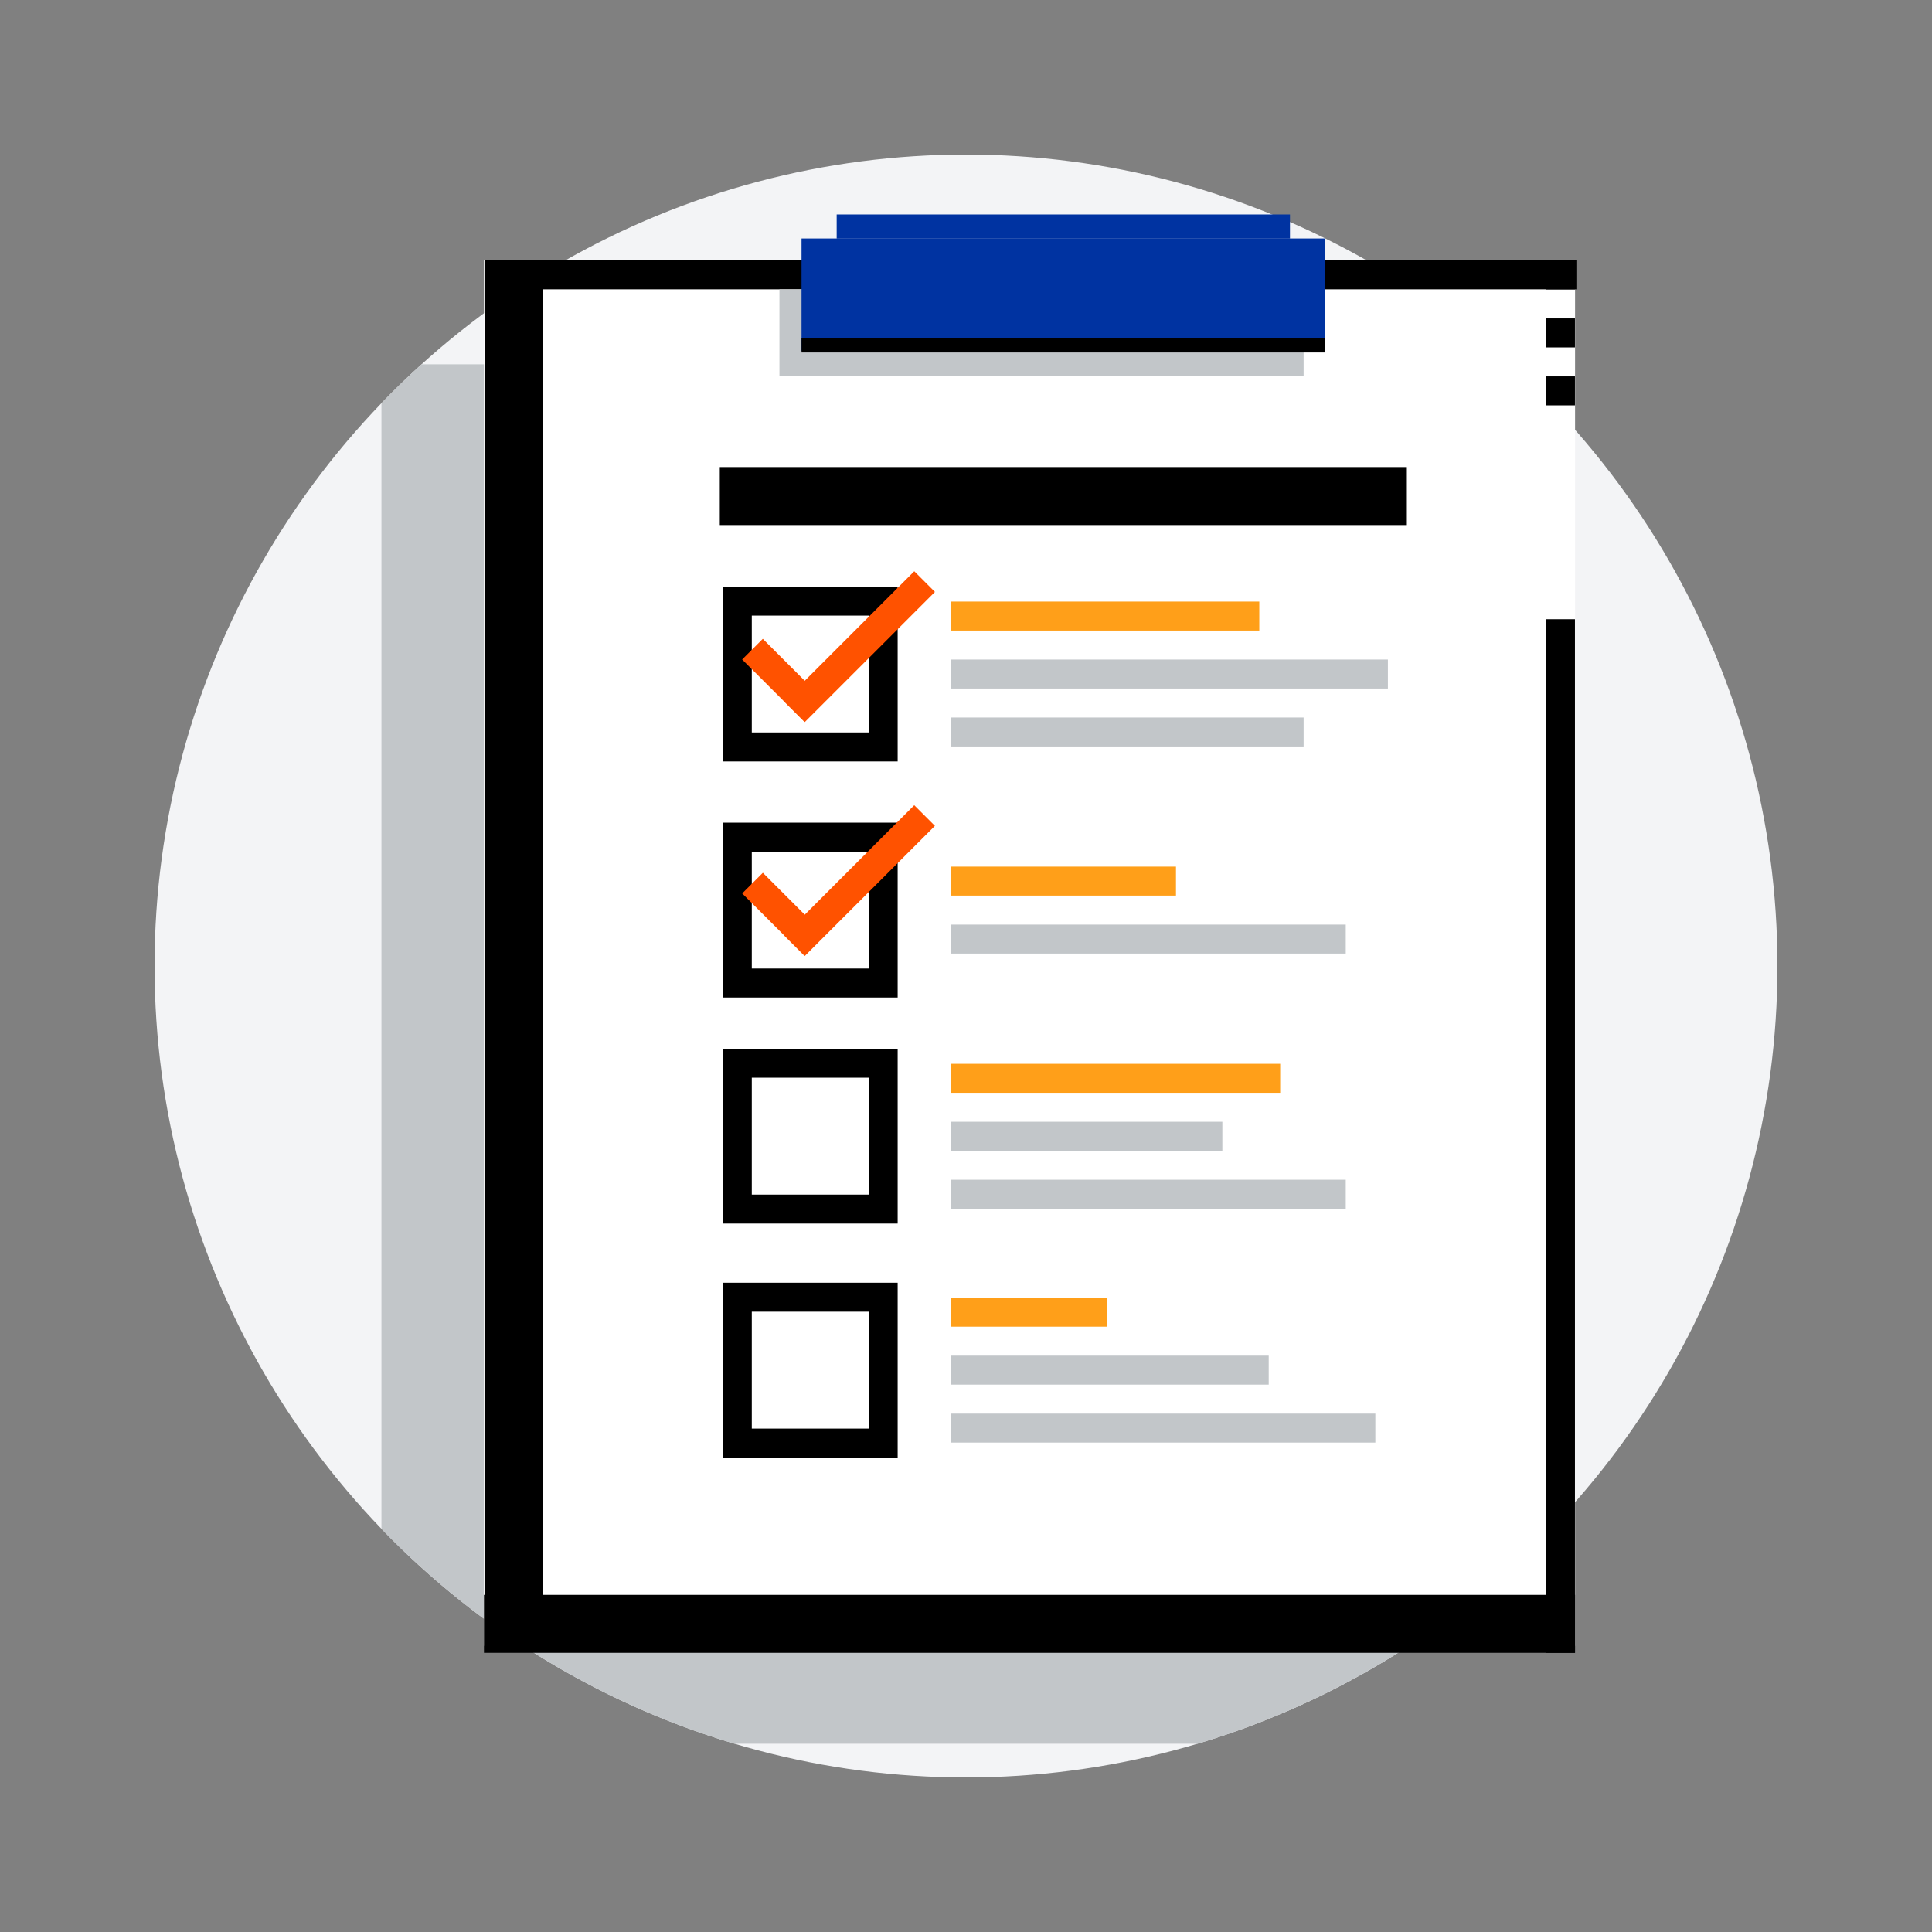 <svg id="Layer_1" data-name="Layer 1" xmlns="http://www.w3.org/2000/svg" xmlns:xlink="http://www.w3.org/1999/xlink" viewBox="0 0 160 160"><rect x="0" y="0" width="160" height="160" fill="#808080" stroke="none"/><defs><style>.cls-1{fill:#f3f4f6;}.cls-2{clip-path:url(#clip-path);}.cls-3{fill:#c2c6c9;}.cls-4{fill:#fff;}.cls-5,.cls-6,.cls-7{fill:none;stroke-miterlimit:10;stroke-width:2.4px;}.cls-5{stroke:#ff9f19;}.cls-6{stroke:#c2c6c9;}.cls-7{stroke:#000;}.cls-8{fill:#ff5200;}.cls-9{fill:#0033a1;}</style><clipPath id="clip-path"><circle class="cls-1" cx="80" cy="80" r="67.2"/></clipPath></defs><circle class="cls-1" cx="80" cy="80" r="67.2"/><g class="cls-2"><rect class="cls-3" x="31.59" y="30.17" width="89.95" height="114.24"/></g><rect class="cls-4" x="40.08" y="21.55" width="90.36" height="114.75"/><rect x="40.15" y="21.55" width="4.8" height="114.77"/><rect x="128.03" y="51.29" width="2.4" height="85.6" transform="translate(258.46 188.17) rotate(180)"/><rect x="40.08" y="132.08" width="90.36" height="4.8"/><line class="cls-5" x1="78.73" y1="51.02" x2="104.29" y2="51.02"/><line class="cls-6" x1="78.73" y1="55.82" x2="114.94" y2="55.82"/><line class="cls-6" x1="78.73" y1="60.62" x2="107.96" y2="60.62"/><line class="cls-5" x1="78.73" y1="72.97" x2="97.39" y2="72.97"/><line class="cls-6" x1="78.73" y1="77.77" x2="111.45" y2="77.77"/><line class="cls-5" x1="78.73" y1="89.3" x2="106.02" y2="89.3"/><line class="cls-6" x1="78.73" y1="94.1" x2="101.23" y2="94.1"/><line class="cls-6" x1="78.73" y1="98.9" x2="111.45" y2="98.9"/><line class="cls-5" x1="78.73" y1="108.67" x2="91.65" y2="108.67"/><line class="cls-6" x1="78.73" y1="113.47" x2="105.07" y2="113.47"/><line class="cls-6" x1="78.73" y1="118.27" x2="113.9" y2="118.27"/><rect class="cls-7" x="61.06" y="49.78" width="12.08" height="12.08"/><rect class="cls-7" x="61.06" y="69.33" width="12.08" height="12.08"/><rect class="cls-7" x="61.06" y="88.05" width="12.08" height="12.08"/><rect class="cls-7" x="61.06" y="107.43" width="12.08" height="12.08"/><rect class="cls-8" x="63.65" y="72.08" width="2.42" height="7.2" transform="translate(-34.51 68.03) rotate(-45)"/><rect class="cls-8" x="63.56" y="71.72" width="15.24" height="2.42" transform="translate(-30.72 71.69) rotate(-45)"/><rect class="cls-8" x="63.65" y="52.7" width="2.42" height="7.2" transform="translate(-20.81 62.36) rotate(-45)"/><rect class="cls-8" x="69.97" y="45.93" width="2.42" height="15.24" transform="translate(83.65 141.75) rotate(-135)"/><rect x="86.55" y="-20.03" width="2.4" height="85.6" transform="translate(64.98 110.51) rotate(-90)"/><rect x="128.03" y="21.56" width="2.4" height="2.4" transform="translate(258.46 45.53) rotate(180)"/><rect x="128.03" y="26.36" width="2.4" height="2.4" transform="translate(258.46 55.13) rotate(180)"/><rect x="128.03" y="31.16" width="2.4" height="2.4" transform="translate(258.46 64.73) rotate(180)"/><rect class="cls-3" x="64.55" y="23.96" width="43.41" height="7.2"/><rect x="59.61" y="38.68" width="56.9" height="4.8"/><rect class="cls-9" x="66.38" y="19.75" width="43.36" height="9.3"/><rect class="cls-9" x="69.29" y="17.76" width="37.54" height="2"/><rect x="66.38" y="27.99" width="43.36" height="1.2"/></svg>